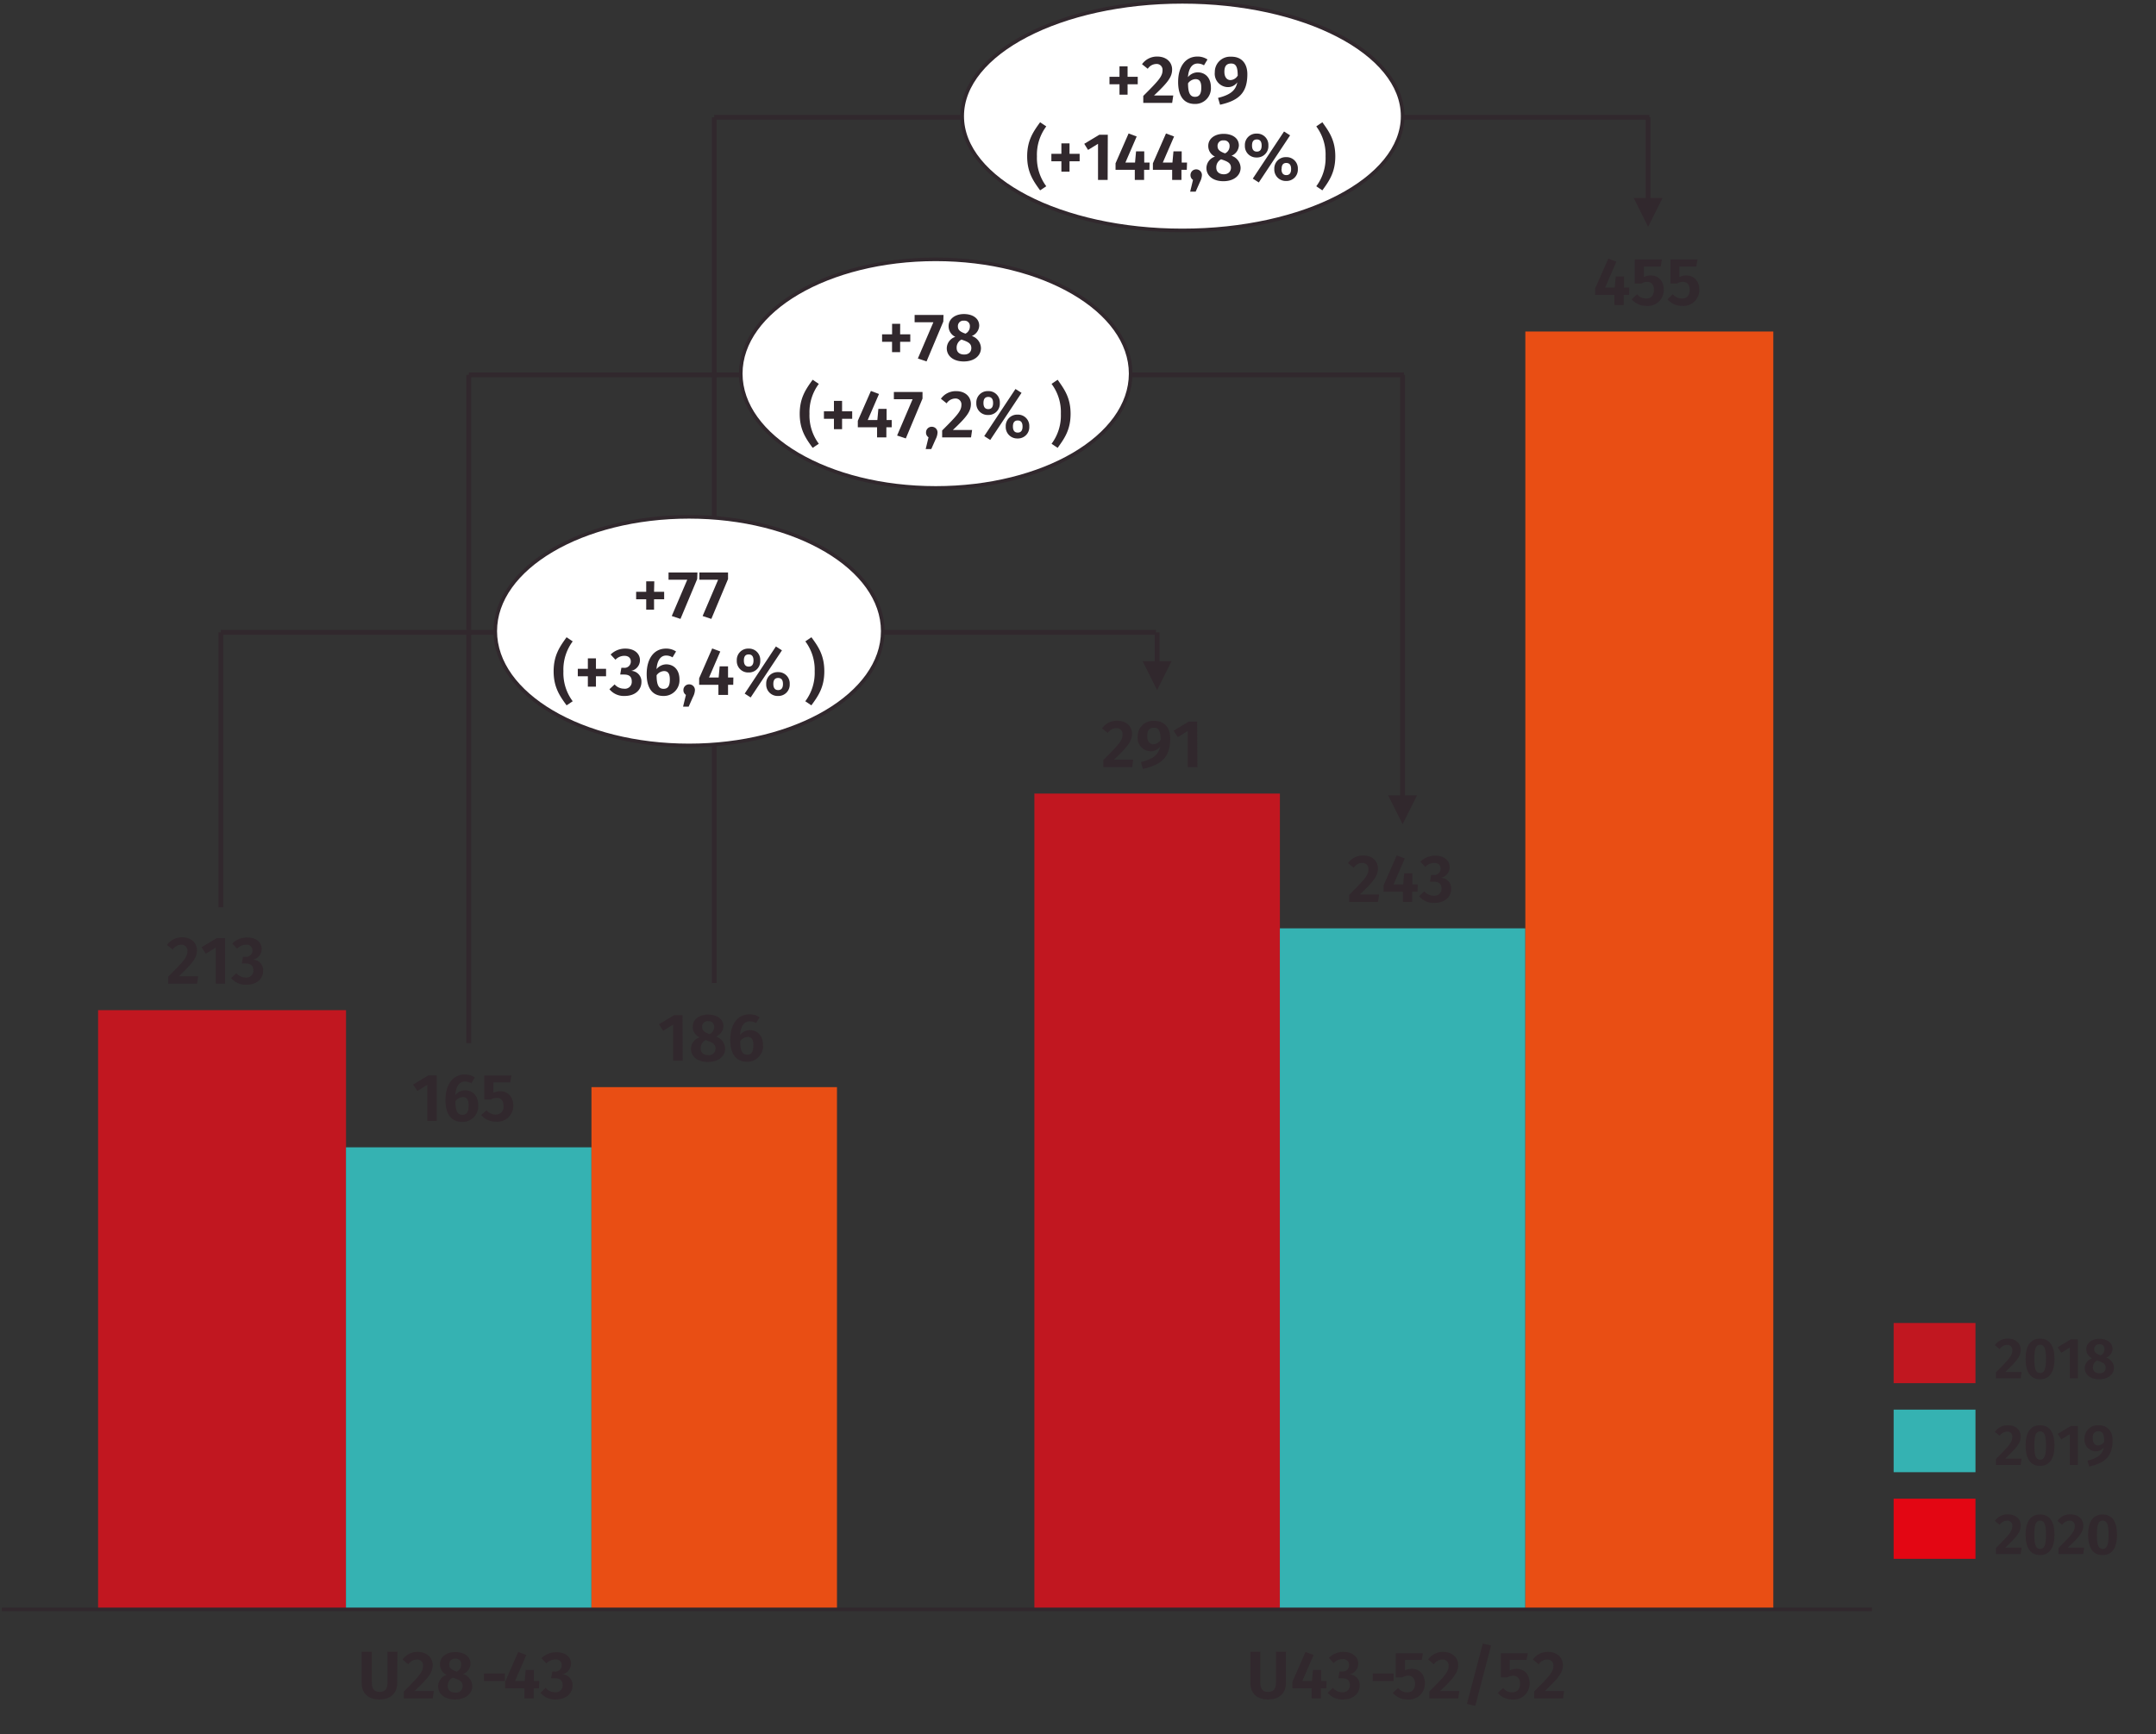 <svg id="Layer_1" data-name="Layer 1" xmlns="http://www.w3.org/2000/svg" xmlns:xlink="http://www.w3.org/1999/xlink" viewBox="0 0 447.88 360.29"><rect x="0" y="0" width="447.88" height="360.29" fill="#333333" stroke="none"/><defs><style>.cls-1,.cls-11,.cls-5{fill:none;}.cls-2{fill:#c11720;}.cls-3{fill:#35b2b2;}.cls-4{fill:#e94e14;}.cls-11,.cls-5{stroke:#31282d;stroke-linejoin:round;}.cls-5{stroke-width:0.75px;}.cls-6{fill:#31282d;}.cls-7{clip-path:url(#clip-path);}.cls-8{clip-path:url(#clip-path-2);}.cls-9{clip-path:url(#clip-path-3);}.cls-10{clip-path:url(#clip-path-4);}.cls-12{fill:#fff;fill-rule:evenodd;}.cls-13{fill:#e30613;}</style><clipPath id="clip-path" transform="translate(812.24 -794.12)"><rect class="cls-1" x="-653.87" y="939" width="164" height="19.5"/></clipPath><clipPath id="clip-path-2" transform="translate(812.24 -794.12)"><rect class="cls-1" x="-602.87" y="966.5" width="164" height="20"/></clipPath><clipPath id="clip-path-3" transform="translate(812.24 -794.12)"><rect class="cls-1" x="-745.87" y="999.5" width="164" height="20"/></clipPath><clipPath id="clip-path-4" transform="translate(812.24 -794.12)"><rect class="cls-1" x="-551.37" y="842.5" width="134" height="19.5"/></clipPath></defs><polyline class="cls-2" points="20.38 334.38 71.88 334.38 71.88 209.88 20.38 209.88"/><rect class="cls-2" x="214.88" y="164.88" width="51" height="169.5"/><path class="cls-3" d="M-740.37,1128.5h51v-96h-51Zm194,0h51V987h-51Z" transform="translate(812.24 -794.12)"/><path class="cls-4" d="M-689.37,1128.5h51V1020h-51Zm194,0h51.51V863h-51.51Z" transform="translate(812.24 -794.12)"/><line class="cls-5" x1="0.38" y1="334.38" x2="388.88" y2="334.38"/><polyline class="cls-1" points="0 340.38 394.88 340.38 394.88 47.38 0 47.38"/><path class="cls-6" d="M-771.33,991.55c0,1.53-.83,2.66-3.75,5.41h4l-.22,1.54h-6v-1.45c3.21-3.2,4-4.07,4-5.33a1.21,1.21,0,0,0-1.29-1.31,2.17,2.17,0,0,0-1.78,1l-1.19-.95a3.77,3.77,0,0,1,3.15-1.59C-772.46,988.87-771.33,990.08-771.33,991.55Z" transform="translate(812.24 -794.12)"/><path class="cls-6" d="M-765.48,998.5h-1.94V991l-2.08,1.27-.87-1.34,3.14-1.89h1.75Z" transform="translate(812.24 -794.12)"/><path class="cls-6" d="M-757.88,991.27a2.24,2.24,0,0,1-1.84,2.23,2.2,2.2,0,0,1,2.15,2.32c0,1.6-1.26,2.9-3.51,2.9a3.85,3.85,0,0,1-3.14-1.4l1.08-1a2.61,2.61,0,0,0,1.95.9,1.42,1.42,0,0,0,1.58-1.48c0-1.05-.59-1.43-1.63-1.43H-762l.24-1.4h.52a1.29,1.29,0,0,0,1.44-1.33,1.17,1.17,0,0,0-1.33-1.17,2.56,2.56,0,0,0-1.86.82l-1-1.08a4.28,4.28,0,0,1,3.06-1.24C-758.94,988.87-757.88,990-757.88,991.27Z" transform="translate(812.24 -794.12)"/><polyline class="cls-1" points="0 209.38 127.88 209.38 127.88 189.88 0 189.88"/><g class="cls-7"><path class="cls-6" d="M-577.08,946.55c0,1.53-.83,2.66-3.75,5.41h4l-.22,1.54h-6v-1.45c3.21-3.2,4-4.07,4-5.33a1.21,1.21,0,0,0-1.29-1.31,2.17,2.17,0,0,0-1.78,1l-1.19-.95a3.77,3.77,0,0,1,3.15-1.59C-578.21,943.87-577.08,945.08-577.08,946.55Z" transform="translate(812.24 -794.12)"/><path class="cls-6" d="M-569.14,947.53c0,3.87-1.77,5.48-5.67,6.35l-.42-1.42c2.38-.59,3.65-1.44,4-3.24a2.39,2.39,0,0,1-2,1,2.78,2.78,0,0,1-2.67-3.09,3.18,3.18,0,0,1,3.39-3.23C-570.29,943.87-569.14,945.37-569.14,947.53Zm-2,.34c0-1.88-.38-2.55-1.37-2.55s-1.41.58-1.41,1.72.57,1.72,1.27,1.72A1.82,1.82,0,0,0-571.17,947.87Z" transform="translate(812.24 -794.12)"/><path class="cls-6" d="M-563.5,953.5h-2V946l-2.07,1.27-.87-1.34,3.14-1.89h1.75Z" transform="translate(812.24 -794.12)"/></g><path class="cls-6" d="M-721.53,1027h-1.94v-7.48l-2.08,1.27-.87-1.34,3.14-1.89h1.75Z" transform="translate(812.24 -794.12)"/><path class="cls-6" d="M-712.89,1023.78a3.25,3.25,0,0,1-3.32,3.44c-2.46,0-3.49-1.85-3.49-4.57,0-3.17,1.52-5.28,4-5.28a3.63,3.63,0,0,1,2.1.61l-.72,1.21a2.64,2.64,0,0,0-1.34-.37c-1.13,0-1.86,1-2,2.83a2.65,2.65,0,0,1,2.06-1C-714.06,1020.68-712.89,1021.77-712.89,1023.78Zm-2,0c0-1.28-.45-1.72-1.21-1.72a2,2,0,0,0-1.54.87c0,2,.44,2.82,1.45,2.82S-714.89,1025-714.89,1023.8Z" transform="translate(812.24 -794.12)"/><path class="cls-6" d="M-706.25,1019h-3.49v2.17a3.44,3.44,0,0,1,1.43-.32c1.55,0,2.7,1.12,2.7,3a3.29,3.29,0,0,1-3.61,3.32,3.92,3.92,0,0,1-3.06-1.37l1.12-1a2.4,2.4,0,0,0,1.88.89,1.56,1.56,0,0,0,1.63-1.79c0-1.23-.61-1.67-1.43-1.67a2.3,2.3,0,0,0-1.18.34h-1.39v-5H-706Z" transform="translate(812.24 -794.12)"/><polyline class="cls-1" points="15.38 237.88 179.38 237.88 179.38 217.88 15.38 217.88"/><g class="cls-8"><path class="cls-6" d="M-526,974.55c0,1.53-.83,2.66-3.75,5.41h4l-.22,1.54h-6v-1.45c3.2-3.2,4-4.07,4-5.33a1.21,1.21,0,0,0-1.28-1.31,2.17,2.17,0,0,0-1.78,1l-1.19-.95a3.77,3.77,0,0,1,3.15-1.59C-527.09,971.87-526,973.08-526,974.55Z" transform="translate(812.24 -794.12)"/><path class="cls-6" d="M-517.77,979.4h-1.11v2.1h-1.93v-2.1h-4v-1.35l2.72-6.2,1.68.63-2.34,5.4h2l.21-2.31h1.71v2.31h1.11Z" transform="translate(812.24 -794.12)"/><path class="cls-6" d="M-511.09,974.27a2.25,2.25,0,0,1-1.85,2.23,2.2,2.2,0,0,1,2.16,2.32c0,1.6-1.27,2.9-3.52,2.9a3.85,3.85,0,0,1-3.14-1.4l1.08-1a2.61,2.61,0,0,0,2,.9,1.42,1.42,0,0,0,1.58-1.48c0-1.05-.59-1.43-1.62-1.43h-.77l.23-1.4h.52a1.29,1.29,0,0,0,1.44-1.33c0-.73-.51-1.17-1.33-1.17a2.56,2.56,0,0,0-1.86.82l-1-1.08a4.24,4.24,0,0,1,3.05-1.24C-512.16,971.87-511.09,973-511.09,974.27Z" transform="translate(812.24 -794.12)"/></g><g class="cls-9"><path class="cls-6" d="M-670.41,1014.5h-2V1007l-2.07,1.27-.87-1.34,3.14-1.89h1.75Z" transform="translate(812.24 -794.12)"/><path class="cls-6" d="M-661.6,1012c0,1.54-1.35,2.77-3.59,2.77s-3.51-1.22-3.51-2.73a2.53,2.53,0,0,1,1.78-2.38,2.45,2.45,0,0,1-1.41-2.23c0-1.54,1.41-2.51,3.18-2.51s3.18.86,3.18,2.43a2.4,2.4,0,0,1-1.54,2.13A2.73,2.73,0,0,1-661.6,1012Zm-2,0c0-.82-.43-1.2-1.59-1.62l-.45-.16a1.87,1.87,0,0,0-1.05,1.76c0,.84.6,1.36,1.57,1.36A1.34,1.34,0,0,0-663.61,1011.93Zm-2.78-4.52c0,.73.45,1.08,1.29,1.41l.28.1a1.64,1.64,0,0,0,.92-1.52,1.1,1.1,0,0,0-1.23-1.17A1.12,1.12,0,0,0-666.39,1007.41Z" transform="translate(812.24 -794.12)"/><path class="cls-6" d="M-653.73,1011.28a3.25,3.25,0,0,1-3.32,3.44c-2.47,0-3.49-1.85-3.49-4.57,0-3.17,1.51-5.28,4-5.28a3.65,3.65,0,0,1,2.1.61l-.73,1.21a2.63,2.63,0,0,0-1.33-.37c-1.14,0-1.86,1-2,2.83a2.64,2.64,0,0,1,2.06-1C-654.91,1008.18-653.73,1009.27-653.73,1011.28Zm-2,0c0-1.28-.45-1.72-1.2-1.72a2,2,0,0,0-1.54.87c0,2,.43,2.82,1.44,2.82S-655.74,1012.49-655.74,1011.3Z" transform="translate(812.24 -794.12)"/></g><g class="cls-10"><path class="cls-6" d="M-473.82,855.4h-1.11v2.1h-1.93v-2.1h-4v-1.35l2.72-6.2,1.68.63-2.34,5.4h2l.21-2.31h1.71v2.31h1.11Z" transform="translate(812.24 -794.12)"/><path class="cls-6" d="M-467.25,849.5h-3.49v2.17a3.37,3.37,0,0,1,1.43-.32c1.55,0,2.7,1.12,2.7,3a3.29,3.29,0,0,1-3.61,3.32,3.91,3.91,0,0,1-3.06-1.37l1.12-1.05a2.4,2.4,0,0,0,1.88.89c1,0,1.62-.63,1.62-1.79s-.6-1.67-1.42-1.67a2.27,2.27,0,0,0-1.18.34h-1.39v-5H-467Z" transform="translate(812.24 -794.12)"/><path class="cls-6" d="M-459.88,849.5h-3.48v2.17a3.36,3.36,0,0,1,1.42-.32c1.56,0,2.71,1.12,2.71,3a3.29,3.29,0,0,1-3.62,3.32,3.9,3.9,0,0,1-3-1.37l1.12-1.05a2.38,2.38,0,0,0,1.88.89c1,0,1.62-.63,1.62-1.79s-.6-1.67-1.43-1.67a2.26,2.26,0,0,0-1.17.34h-1.39v-5h5.63Z" transform="translate(812.24 -794.12)"/></g><line class="cls-11" x1="45.88" y1="188.5" x2="45.88" y2="131.38"/><line class="cls-11" x1="45.88" y1="131.38" x2="240.13" y2="131.38"/><path class="cls-6" d="M-568.87,931.5l-3,6-3-6Zm-2.5,1h-1v-7h1Z" transform="translate(812.24 -794.12)"/><line class="cls-11" x1="97.38" y1="216.75" x2="97.38" y2="77.88"/><line class="cls-11" x1="97.38" y1="77.88" x2="291.63" y2="77.88"/><path class="cls-6" d="M-517.87,959.37l-3,6-3-6Zm-2.5-87.37v88.37h-1V872Z" transform="translate(812.24 -794.12)"/><line class="cls-11" x1="148.38" y1="204.25" x2="148.38" y2="24.38"/><line class="cls-11" x1="148.38" y1="24.38" x2="342.63" y2="24.38"/><path class="cls-6" d="M-466.87,835.25l-3,6-3-6Zm-2.5-16.75v17.75h-1V818.5Z" transform="translate(812.24 -794.12)"/><path class="cls-6" d="M-729.73,1143.8c0,2-1.24,3.42-3.69,3.42s-3.69-1.4-3.69-3.42v-6.5H-735v6.41c0,1.3.51,1.94,1.63,1.94s1.63-.64,1.63-1.94v-6.41h2.06Z" transform="translate(812.24 -794.12)"/><path class="cls-6" d="M-722.36,1140.05c0,1.53-.83,2.66-3.76,5.41h4l-.23,1.54h-6v-1.44c3.21-3.21,4-4.08,4-5.34a1.21,1.21,0,0,0-1.29-1.3,2.19,2.19,0,0,0-1.78,1l-1.19-1a3.8,3.8,0,0,1,3.16-1.59C-723.5,1137.37-722.36,1138.58-722.36,1140.05Z" transform="translate(812.24 -794.12)"/><path class="cls-6" d="M-714.13,1144.45c0,1.54-1.34,2.77-3.59,2.77s-3.51-1.22-3.51-2.73a2.53,2.53,0,0,1,1.78-2.38,2.43,2.43,0,0,1-1.4-2.23c0-1.54,1.4-2.51,3.18-2.51s3.18.86,3.18,2.43a2.41,2.41,0,0,1-1.55,2.13A2.73,2.73,0,0,1-714.13,1144.45Zm-2,0c0-.82-.44-1.2-1.6-1.62l-.45-.16a1.87,1.87,0,0,0-1.05,1.76c0,.84.6,1.36,1.57,1.36A1.34,1.34,0,0,0-716.13,1144.43Zm-2.79-4.52c0,.73.45,1.08,1.29,1.41l.28.1a1.64,1.64,0,0,0,.92-1.52,1.1,1.1,0,0,0-1.23-1.17A1.12,1.12,0,0,0-718.92,1139.91Z" transform="translate(812.24 -794.12)"/><path class="cls-6" d="M-711.7,1141.83h4.34v1.57h-4.34Z" transform="translate(812.24 -794.12)"/><path class="cls-6" d="M-700.27,1144.9h-1.11v2.1h-1.93v-2.1h-4v-1.35l2.72-6.2,1.68.63-2.34,5.4h2l.21-2.31h1.71v2.31h1.11Z" transform="translate(812.24 -794.12)"/><path class="cls-6" d="M-693.62,1139.77a2.25,2.25,0,0,1-1.85,2.23,2.2,2.2,0,0,1,2.16,2.32c0,1.6-1.26,2.9-3.52,2.9a3.85,3.85,0,0,1-3.14-1.4l1.08-1a2.61,2.61,0,0,0,1.95.9,1.42,1.42,0,0,0,1.58-1.48c0-1-.59-1.43-1.62-1.43h-.77l.23-1.4h.52a1.29,1.29,0,0,0,1.45-1.33,1.17,1.17,0,0,0-1.33-1.17,2.58,2.58,0,0,0-1.87.82l-1-1.08a4.24,4.24,0,0,1,3-1.24C-694.69,1137.37-693.62,1138.45-693.62,1139.77Z" transform="translate(812.24 -794.12)"/><path class="cls-6" d="M-545.11,1143.8c0,2-1.24,3.42-3.7,3.42s-3.68-1.4-3.68-3.42v-6.5h2.06v6.41c0,1.3.5,1.94,1.62,1.94s1.64-.64,1.64-1.94v-6.41h2.06Z" transform="translate(812.24 -794.12)"/><path class="cls-6" d="M-536.72,1144.9h-1.11v2.1h-1.93l0-2.1h-4v-1.35l2.72-6.2,1.68.63-2.34,5.4h2l.21-2.31h1.71v2.31h1.11Z" transform="translate(812.24 -794.12)"/><path class="cls-6" d="M-530.09,1139.77a2.24,2.24,0,0,1-1.85,2.23,2.2,2.2,0,0,1,2.16,2.32c0,1.6-1.26,2.9-3.52,2.9a3.84,3.84,0,0,1-3.13-1.4l1.08-1a2.61,2.61,0,0,0,1.94.9,1.43,1.43,0,0,0,1.59-1.48c0-1-.59-1.43-1.63-1.43h-.77l.24-1.4h.52A1.29,1.29,0,0,0-532,1140a1.17,1.17,0,0,0-1.33-1.17,2.55,2.55,0,0,0-1.86.82l-1-1.08a4.28,4.28,0,0,1,3.06-1.24C-531.15,1137.37-530.09,1138.45-530.09,1139.77Z" transform="translate(812.24 -794.12)"/><path class="cls-6" d="M-527.08,1141.83h4.34v1.57h-4.34Z" transform="translate(812.24 -794.12)"/><path class="cls-6" d="M-516.88,1139h-3.49v2.17a3.37,3.37,0,0,1,1.43-.32c1.55,0,2.7,1.12,2.7,3.05a3.29,3.29,0,0,1-3.61,3.32,3.91,3.91,0,0,1-3.06-1.37l1.12-1a2.4,2.4,0,0,0,1.88.89c1,0,1.62-.62,1.62-1.79s-.6-1.67-1.42-1.67a2.27,2.27,0,0,0-1.18.34h-1.39v-5h5.63Z" transform="translate(812.24 -794.12)"/><path class="cls-6" d="M-509.33,1140.05c0,1.53-.82,2.66-3.75,5.41h4l-.23,1.54h-6v-1.44c3.21-3.21,4-4.08,4-5.34a1.21,1.21,0,0,0-1.29-1.3,2.19,2.19,0,0,0-1.78,1l-1.19-1a3.79,3.79,0,0,1,3.15-1.59C-510.46,1137.37-509.33,1138.58-509.33,1140.05Z" transform="translate(812.24 -794.12)"/><path class="cls-6" d="M-502.49,1136l-3.28,12.55-1.74-.41,3.3-12.53Z" transform="translate(812.24 -794.12)"/><path class="cls-6" d="M-495.13,1139h-3.49v2.17a3.44,3.44,0,0,1,1.43-.32c1.56,0,2.71,1.12,2.71,3.05a3.29,3.29,0,0,1-3.62,3.32,3.9,3.9,0,0,1-3-1.37l1.12-1a2.38,2.38,0,0,0,1.88.89c1,0,1.62-.62,1.62-1.79s-.6-1.67-1.43-1.67a2.26,2.26,0,0,0-1.17.34h-1.39v-5h5.63Z" transform="translate(812.24 -794.12)"/><path class="cls-6" d="M-487.57,1140.05c0,1.53-.83,2.66-3.75,5.41h4l-.22,1.54h-6v-1.44c3.21-3.21,4-4.08,4-5.34a1.21,1.21,0,0,0-1.29-1.3,2.16,2.16,0,0,0-1.78,1l-1.19-1a3.77,3.77,0,0,1,3.15-1.59C-488.7,1137.37-487.57,1138.58-487.57,1140.05Z" transform="translate(812.24 -794.12)"/><path class="cls-12" d="M-709.37,925.25c0-13.12,18-23.75,40.25-23.75s40.25,10.63,40.25,23.75-18,23.75-40.25,23.75-40.25-10.64-40.25-23.75" transform="translate(812.24 -794.12)"/><ellipse class="cls-5" cx="143.13" cy="131.13" rx="40.25" ry="23.75"/><polyline class="cls-1" points="0 360.29 447.88 360.29 447.88 0 0 0"/><path class="cls-6" d="M-676.37,917.08h2.1v1.55h-2.1v2.16H-678v-2.16h-2.09v-1.55H-678V914.9h1.68Z" transform="translate(812.24 -794.12)"/><path class="cls-6" d="M-667.41,914.43l-3.47,8.28-1.81-.6,3.22-7.54h-3.89v-1.51h6Z" transform="translate(812.24 -794.12)"/><path class="cls-6" d="M-661,914.43l-3.47,8.28-1.81-.6,3.22-7.54h-3.89v-1.51H-661Z" transform="translate(812.24 -794.12)"/><path class="cls-6" d="M-693.27,927.38a9.8,9.8,0,0,0-1.93,6.22,9.8,9.8,0,0,0,1.93,6.22l-1.27.85c-1.4-1.93-2.69-3.74-2.69-7.07s1.29-5.14,2.69-7.08Z" transform="translate(812.24 -794.12)"/><path class="cls-6" d="M-688.44,933.08h2.1v1.55h-2.1v2.16h-1.68v-2.16h-2.09v-1.55h2.09v-2.17h1.68Z" transform="translate(812.24 -794.12)"/><path class="cls-6" d="M-679.3,931.27a2.24,2.24,0,0,1-1.84,2.23,2.21,2.21,0,0,1,2.15,2.32c0,1.6-1.26,2.9-3.51,2.9a3.85,3.85,0,0,1-3.14-1.4l1.08-1a2.59,2.59,0,0,0,1.94.89A1.42,1.42,0,0,0-681,935.7c0-1.05-.59-1.43-1.63-1.43h-.77l.24-1.4h.52a1.29,1.29,0,0,0,1.44-1.33c0-.73-.52-1.16-1.33-1.16a2.55,2.55,0,0,0-1.86.81l-1-1.08a4.31,4.31,0,0,1,3.06-1.23C-680.36,928.88-679.3,930-679.3,931.27Z" transform="translate(812.24 -794.12)"/><path class="cls-6" d="M-671.09,935.28a3.25,3.25,0,0,1-3.32,3.44c-2.47,0-3.49-1.85-3.49-4.56,0-3.18,1.51-5.28,4-5.28a3.65,3.65,0,0,1,2.1.6l-.73,1.22a2.52,2.52,0,0,0-1.33-.38c-1.13,0-1.86,1-2,2.83a2.67,2.67,0,0,1,2.06-1C-672.27,932.18-671.09,933.27-671.09,935.28Zm-2,0c0-1.29-.45-1.73-1.21-1.73a2,2,0,0,0-1.54.87c0,2,.43,2.82,1.44,2.82S-673.09,936.5-673.09,935.31Z" transform="translate(812.24 -794.12)"/><path class="cls-6" d="M-667.88,937.52a3.35,3.35,0,0,1-.39,1.37l-.91,2.05h-1.16l.59-2.44a1.16,1.16,0,0,1-.52-1,1.17,1.17,0,0,1,1.19-1.19A1.17,1.17,0,0,1-667.88,937.52Z" transform="translate(812.24 -794.12)"/><path class="cls-6" d="M-659.92,936.4H-661v2.1H-663v-2.1h-4v-1.35l2.71-6.2,1.68.63-2.34,5.41h2l.21-2.32H-661v2.32h1.11Z" transform="translate(812.24 -794.12)"/><path class="cls-6" d="M-654.31,931.36a2.34,2.34,0,0,1-2.43,2.48,2.35,2.35,0,0,1-2.44-2.48,2.35,2.35,0,0,1,2.44-2.48A2.34,2.34,0,0,1-654.31,931.36Zm-3.4,0c0,.61.2,1.26,1,1.26s1-.62,1-1.26-.18-1.27-1-1.27S-657.71,930.71-657.71,931.36Zm7.91-2.12-6.5,9.79-1.24-.8,6.48-9.79Zm1.61,7a2.34,2.34,0,0,1-2.43,2.48,2.36,2.36,0,0,1-2.45-2.48,2.35,2.35,0,0,1,2.45-2.47A2.34,2.34,0,0,1-648.19,936.24Zm-3.4,0c0,.62.2,1.26,1,1.26s1-.63,1-1.26-.18-1.26-1-1.26S-651.59,935.6-651.59,936.24Z" transform="translate(812.24 -794.12)"/><path class="cls-6" d="M-641,933.6c0,3.33-1.28,5.14-2.69,7.07l-1.26-.85A9.81,9.81,0,0,0-643,933.6a9.81,9.81,0,0,0-1.94-6.22l1.26-.86C-642.25,928.46-641,930.26-641,933.6Z" transform="translate(812.24 -794.12)"/><path class="cls-12" d="M-658.37,871.75c0-13.12,18.14-23.75,40.5-23.75s40.5,10.63,40.5,23.75-18.13,23.75-40.5,23.75-40.5-10.64-40.5-23.75" transform="translate(812.24 -794.12)"/><ellipse class="cls-5" cx="194.38" cy="77.63" rx="40.5" ry="23.75"/><polyline class="cls-1" points="0 360.29 447.88 360.29 447.88 0 0 0"/><path class="cls-6" d="M-625.25,863.58h2.11v1.55h-2.11v2.16h-1.68v-2.16H-629v-1.55h2.08V861.4h1.68Z" transform="translate(812.24 -794.12)"/><path class="cls-6" d="M-616.28,860.93l-3.48,8.28-1.81-.6,3.23-7.54h-3.9v-1.51h6Z" transform="translate(812.24 -794.12)"/><path class="cls-6" d="M-608.46,866.45c0,1.54-1.34,2.77-3.58,2.77s-3.52-1.22-3.52-2.73a2.53,2.53,0,0,1,1.78-2.38,2.43,2.43,0,0,1-1.4-2.23c0-1.54,1.4-2.51,3.18-2.51s3.18.86,3.18,2.43a2.42,2.42,0,0,1-1.54,2.13A2.72,2.72,0,0,1-608.46,866.45Zm-2,0c0-.82-.44-1.2-1.6-1.62l-.45-.16a1.87,1.87,0,0,0-1,1.76c0,.84.6,1.35,1.57,1.35S-610.46,867.2-610.46,866.43Zm-2.79-4.52c0,.73.45,1.08,1.29,1.41l.28.1a1.64,1.64,0,0,0,.92-1.52,1.1,1.1,0,0,0-1.23-1.17A1.12,1.12,0,0,0-613.25,861.91Z" transform="translate(812.24 -794.12)"/><path class="cls-6" d="M-642.14,873.88a9.81,9.81,0,0,0-1.94,6.22,9.81,9.81,0,0,0,1.94,6.22l-1.28.85c-1.4-1.93-2.69-3.74-2.69-7.07s1.29-5.14,2.69-7.08Z" transform="translate(812.24 -794.12)"/><path class="cls-6" d="M-637.31,879.58h2.1v1.55h-2.1v2.16H-639v-2.16h-2.08v-1.55H-639v-2.17h1.69Z" transform="translate(812.24 -794.12)"/><path class="cls-6" d="M-627,882.9h-1.11V885h-1.93v-2.1h-4v-1.35l2.72-6.2,1.68.63-2.34,5.41h2l.21-2.32h1.71v2.32H-627Z" transform="translate(812.24 -794.12)"/><path class="cls-6" d="M-620.6,876.93l-3.47,8.28-1.81-.6,3.22-7.54h-3.89v-1.51h5.95Z" transform="translate(812.24 -794.12)"/><path class="cls-6" d="M-617.48,884a3.35,3.35,0,0,1-.39,1.37l-.91,2.05h-1.16l.59-2.44a1.14,1.14,0,0,1-.52-1,1.17,1.17,0,0,1,1.19-1.19A1.18,1.18,0,0,1-617.48,884Z" transform="translate(812.24 -794.12)"/><path class="cls-6" d="M-610.55,878.05c0,1.53-.82,2.66-3.75,5.41h4l-.22,1.54h-6v-1.44c3.21-3.21,4-4.08,4-5.34a1.21,1.21,0,0,0-1.29-1.3,2.21,2.21,0,0,0-1.78,1l-1.19-.95a3.78,3.78,0,0,1,3.15-1.58C-611.68,875.38-610.55,876.58-610.55,878.05Z" transform="translate(812.24 -794.12)"/><path class="cls-6" d="M-604.54,877.86a2.35,2.35,0,0,1-2.44,2.48,2.36,2.36,0,0,1-2.44-2.48,2.35,2.35,0,0,1,2.44-2.48A2.34,2.34,0,0,1-604.54,877.86Zm-3.4,0c0,.61.19,1.26,1,1.26s1-.62,1-1.26-.19-1.27-1-1.27S-607.94,877.21-607.94,877.86Zm7.91-2.12-6.5,9.79-1.25-.8,6.49-9.79Zm1.61,7a2.35,2.35,0,0,1-2.44,2.48,2.37,2.37,0,0,1-2.45-2.48,2.36,2.36,0,0,1,2.45-2.47A2.34,2.34,0,0,1-598.42,882.74Zm-3.4,0c0,.62.19,1.26,1,1.26s1-.63,1-1.26-.19-1.26-1-1.26S-601.82,882.1-601.82,882.74Z" transform="translate(812.24 -794.12)"/><path class="cls-6" d="M-589.84,880.1c0,3.33-1.29,5.14-2.69,7.07l-1.26-.85a9.8,9.8,0,0,0,1.93-6.22,9.8,9.8,0,0,0-1.93-6.22l1.26-.86C-591.13,875-589.84,876.76-589.84,880.1Z" transform="translate(812.24 -794.12)"/><path class="cls-12" d="M-612.37,818.25c0-13.12,20.49-23.75,45.75-23.75s45.75,10.63,45.75,23.75S-541.35,842-566.62,842s-45.75-10.64-45.75-23.75" transform="translate(812.24 -794.12)"/><ellipse class="cls-5" cx="245.63" cy="24.13" rx="45.75" ry="23.75"/><polyline class="cls-1" points="0 360.29 447.88 360.29 447.88 0 0 0"/><path class="cls-6" d="M-578,810.08h2.11v1.55H-578v2.16h-1.68v-2.16h-2.08v-1.55h2.08V807.9H-578Z" transform="translate(812.24 -794.12)"/><path class="cls-6" d="M-568.75,808.55c0,1.53-.83,2.66-3.76,5.41h4l-.23,1.54h-6v-1.45c3.21-3.2,4-4.07,4-5.33a1.21,1.21,0,0,0-1.29-1.31,2.2,2.2,0,0,0-1.78,1l-1.19-.95a3.8,3.8,0,0,1,3.15-1.59C-569.89,805.87-568.75,807.08-568.75,808.55Z" transform="translate(812.24 -794.12)"/><path class="cls-6" d="M-560.69,812.28a3.25,3.25,0,0,1-3.32,3.44c-2.46,0-3.49-1.85-3.49-4.57,0-3.17,1.52-5.28,4-5.28a3.65,3.65,0,0,1,2.1.61l-.73,1.21a2.58,2.58,0,0,0-1.33-.37c-1.13,0-1.86,1-2,2.83a2.64,2.64,0,0,1,2.06-1C-561.87,809.18-560.69,810.27-560.69,812.28Zm-2,0c0-1.29-.45-1.72-1.21-1.72a2,2,0,0,0-1.54.87c0,2,.44,2.81,1.44,2.81S-562.69,813.49-562.69,812.3Z" transform="translate(812.24 -794.12)"/><path class="cls-6" d="M-553.12,809.53c0,3.87-1.76,5.48-5.67,6.35l-.42-1.42c2.38-.59,3.66-1.44,4-3.24a2.36,2.36,0,0,1-2,1,2.78,2.78,0,0,1-2.67-3.09,3.18,3.18,0,0,1,3.39-3.23C-554.27,805.87-553.12,807.37-553.12,809.53Zm-2,.34c0-1.88-.38-2.55-1.37-2.55s-1.4.58-1.4,1.72.56,1.72,1.26,1.72A1.82,1.82,0,0,0-555.15,809.87Z" transform="translate(812.24 -794.12)"/><path class="cls-6" d="M-594.89,820.38a9.81,9.81,0,0,0-1.94,6.22,9.81,9.81,0,0,0,1.94,6.22l-1.28.85c-1.4-1.93-2.69-3.74-2.69-7.07s1.29-5.14,2.69-7.08Z" transform="translate(812.24 -794.12)"/><path class="cls-6" d="M-590.06,826.08h2.1v1.55h-2.1v2.16h-1.69v-2.16h-2.08v-1.55h2.08v-2.17h1.69Z" transform="translate(812.24 -794.12)"/><path class="cls-6" d="M-582.14,831.5h-2V824l-2.07,1.27L-587,824l3.14-1.89h1.75Z" transform="translate(812.24 -794.12)"/><path class="cls-6" d="M-573.46,829.4h-1.11v2.1h-1.93v-2.1h-4v-1.35l2.71-6.2,1.68.63-2.34,5.41h2l.21-2.32h1.7v2.32h1.11Z" transform="translate(812.24 -794.12)"/><path class="cls-6" d="M-565.7,829.4h-1.11v2.1h-1.93l0-2.1h-4v-1.35l2.72-6.2,1.68.63-2.34,5.41h2l.21-2.32h1.71v2.32h1.11Z" transform="translate(812.24 -794.12)"/><path class="cls-6" d="M-562.56,830.52a3.35,3.35,0,0,1-.39,1.37l-.91,2.05H-565l.59-2.44a1.16,1.16,0,0,1-.52-1,1.17,1.17,0,0,1,1.19-1.19A1.17,1.17,0,0,1-562.56,830.52Z" transform="translate(812.24 -794.12)"/><path class="cls-6" d="M-554.52,829c0,1.54-1.34,2.77-3.58,2.77s-3.52-1.22-3.52-2.73a2.53,2.53,0,0,1,1.78-2.38,2.42,2.42,0,0,1-1.4-2.23c0-1.54,1.4-2.5,3.18-2.5s3.18.85,3.18,2.42a2.42,2.42,0,0,1-1.54,2.13A2.72,2.72,0,0,1-554.52,829Zm-2,0c0-.83-.43-1.21-1.6-1.63l-.45-.15a1.84,1.84,0,0,0-1,1.75c0,.84.61,1.36,1.57,1.36S-556.52,829.71-556.52,828.94Zm-2.79-4.53c0,.73.45,1.08,1.29,1.42l.28.09a1.64,1.64,0,0,0,.93-1.52,1.11,1.11,0,0,0-1.24-1.17A1.12,1.12,0,0,0-559.31,824.41Z" transform="translate(812.24 -794.12)"/><path class="cls-6" d="M-548.75,824.36a2.35,2.35,0,0,1-2.44,2.48,2.36,2.36,0,0,1-2.44-2.48,2.35,2.35,0,0,1,2.44-2.48A2.34,2.34,0,0,1-548.75,824.36Zm-3.4,0c0,.61.19,1.26,1,1.26s1-.62,1-1.26-.19-1.27-1-1.27S-552.15,823.71-552.15,824.36Zm7.91-2.12-6.5,9.79-1.25-.8,6.49-9.79Zm1.61,7a2.35,2.35,0,0,1-2.44,2.48,2.37,2.37,0,0,1-2.45-2.48,2.36,2.36,0,0,1,2.45-2.47A2.34,2.34,0,0,1-542.63,829.24Zm-3.4,0c0,.62.19,1.26,1,1.26s1-.63,1-1.26-.19-1.26-1-1.26S-546,828.6-546,829.24Z" transform="translate(812.24 -794.12)"/><path class="cls-6" d="M-534.85,826.6c0,3.33-1.29,5.14-2.69,7.07l-1.26-.85a9.8,9.8,0,0,0,1.93-6.22,9.8,9.8,0,0,0-1.93-6.22l1.26-.86C-536.14,821.46-534.85,823.26-534.85,826.6Z" transform="translate(812.24 -794.12)"/><rect class="cls-2" x="393.38" y="274.88" width="17" height="12.5"/><rect class="cls-3" x="393.38" y="292.88" width="17" height="13"/><rect class="cls-13" x="393.38" y="311.38" width="17" height="12.5"/><polyline class="cls-1" points="0 360.29 447.88 360.29 447.88 0 0 0"/><path class="cls-6" d="M-392.46,1111.05c0,1.31-.71,2.28-3.22,4.63h3.4l-.19,1.32h-5.15v-1.24c2.75-2.74,3.41-3.49,3.41-4.57a1,1,0,0,0-1.11-1.11,1.86,1.86,0,0,0-1.52.85l-1-.82a3.26,3.26,0,0,1,2.7-1.35C-393.43,1108.76-392.46,1109.79-392.46,1111.05Z" transform="translate(812.24 -794.12)"/><path class="cls-6" d="M-385.45,1113c0,2.7-1,4.22-3,4.22s-3-1.52-3-4.22,1-4.21,3-4.21S-385.45,1110.26-385.45,1113Zm-4.19,0c0,2.19.37,2.94,1.21,2.94s1.22-.71,1.22-2.94-.38-2.94-1.22-2.94S-389.64,1110.77-389.64,1113Z" transform="translate(812.24 -794.12)"/><path class="cls-6" d="M-379.46,1111.05c0,1.31-.71,2.28-3.22,4.63h3.39l-.19,1.32h-5.14v-1.24c2.74-2.74,3.4-3.49,3.4-4.57a1,1,0,0,0-1.1-1.11,1.86,1.86,0,0,0-1.52.85l-1-.82a3.24,3.24,0,0,1,2.7-1.35C-380.44,1108.76-379.46,1109.79-379.46,1111.05Z" transform="translate(812.24 -794.12)"/><path class="cls-6" d="M-372.46,1113c0,2.7-1,4.22-3,4.22s-3-1.52-3-4.22,1-4.21,3-4.21S-372.46,1110.26-372.46,1113Zm-4.18,0c0,2.19.37,2.94,1.21,2.94s1.22-.71,1.22-2.94-.38-2.94-1.22-2.94S-376.64,1110.77-376.64,1113Z" transform="translate(812.24 -794.12)"/><path class="cls-6" d="M-392.46,1074.54c0,1.31-.71,2.28-3.22,4.63h3.4l-.19,1.32h-5.15v-1.23c2.75-2.75,3.41-3.49,3.41-4.57a1,1,0,0,0-1.11-1.12,1.89,1.89,0,0,0-1.52.85l-1-.81a3.27,3.27,0,0,1,2.7-1.36C-393.43,1072.25-392.46,1073.29-392.46,1074.54Z" transform="translate(812.24 -794.12)"/><path class="cls-6" d="M-385.45,1076.46c0,2.7-1,4.23-3,4.23s-3-1.53-3-4.23,1-4.21,3-4.21S-385.45,1073.75-385.45,1076.46Zm-4.19,0c0,2.2.37,2.94,1.21,2.94s1.22-.71,1.22-2.94-.38-2.94-1.22-2.94S-389.64,1074.27-389.64,1076.46Z" transform="translate(812.24 -794.12)"/><path class="cls-6" d="M-380.59,1080.49h-1.67v-6.4l-1.78,1.09-.74-1.15,2.69-1.62h1.5Z" transform="translate(812.24 -794.12)"/><path class="cls-6" d="M-373.09,1078.31c0,1.32-1.16,2.38-3.07,2.38s-3-1-3-2.34a2.16,2.16,0,0,1,1.52-2,2.09,2.09,0,0,1-1.2-1.91c0-1.32,1.2-2.15,2.72-2.15s2.72.74,2.72,2.08a2.05,2.05,0,0,1-1.31,1.82A2.35,2.35,0,0,1-373.09,1078.31Zm-1.72,0c0-.71-.37-1-1.37-1.39l-.38-.13a1.57,1.57,0,0,0-.9,1.49c0,.72.52,1.17,1.34,1.17S-374.81,1079-374.81,1078.3Zm-2.39-3.88c0,.63.39.93,1.11,1.22l.24.08a1.41,1.41,0,0,0,.79-1.31.94.94,0,0,0-1.06-1A1,1,0,0,0-377.2,1074.42Z" transform="translate(812.24 -794.12)"/><path class="cls-6" d="M-392.46,1092.54c0,1.31-.71,2.28-3.22,4.63h3.4l-.19,1.32h-5.15v-1.23c2.75-2.75,3.41-3.49,3.41-4.57a1,1,0,0,0-1.11-1.12,1.89,1.89,0,0,0-1.52.85l-1-.81a3.27,3.27,0,0,1,2.7-1.36C-393.43,1090.25-392.46,1091.29-392.46,1092.54Z" transform="translate(812.24 -794.12)"/><path class="cls-6" d="M-385.45,1094.46c0,2.7-1,4.23-3,4.23s-3-1.53-3-4.23,1-4.21,3-4.21S-385.45,1091.75-385.45,1094.46Zm-4.19,0c0,2.2.37,2.94,1.21,2.94s1.22-.71,1.22-2.94-.38-2.94-1.22-2.94S-389.64,1092.27-389.64,1094.46Z" transform="translate(812.24 -794.12)"/><path class="cls-6" d="M-380.59,1098.49h-1.67v-6.4l-1.78,1.09-.74-1.15,2.69-1.62h1.5Z" transform="translate(812.24 -794.12)"/><path class="cls-6" d="M-373.38,1093.38c0,3.31-1.51,4.69-4.86,5.44l-.36-1.21c2-.51,3.13-1.24,3.39-2.77a2,2,0,0,1-1.7.82,2.38,2.38,0,0,1-2.29-2.65,2.72,2.72,0,0,1,2.9-2.76C-374.37,1090.25-373.38,1091.54-373.38,1093.38Zm-1.74.29c0-1.6-.32-2.18-1.18-2.18s-1.2.5-1.2,1.47.48,1.48,1.08,1.48A1.58,1.58,0,0,0-375.12,1093.67Z" transform="translate(812.24 -794.12)"/></svg>